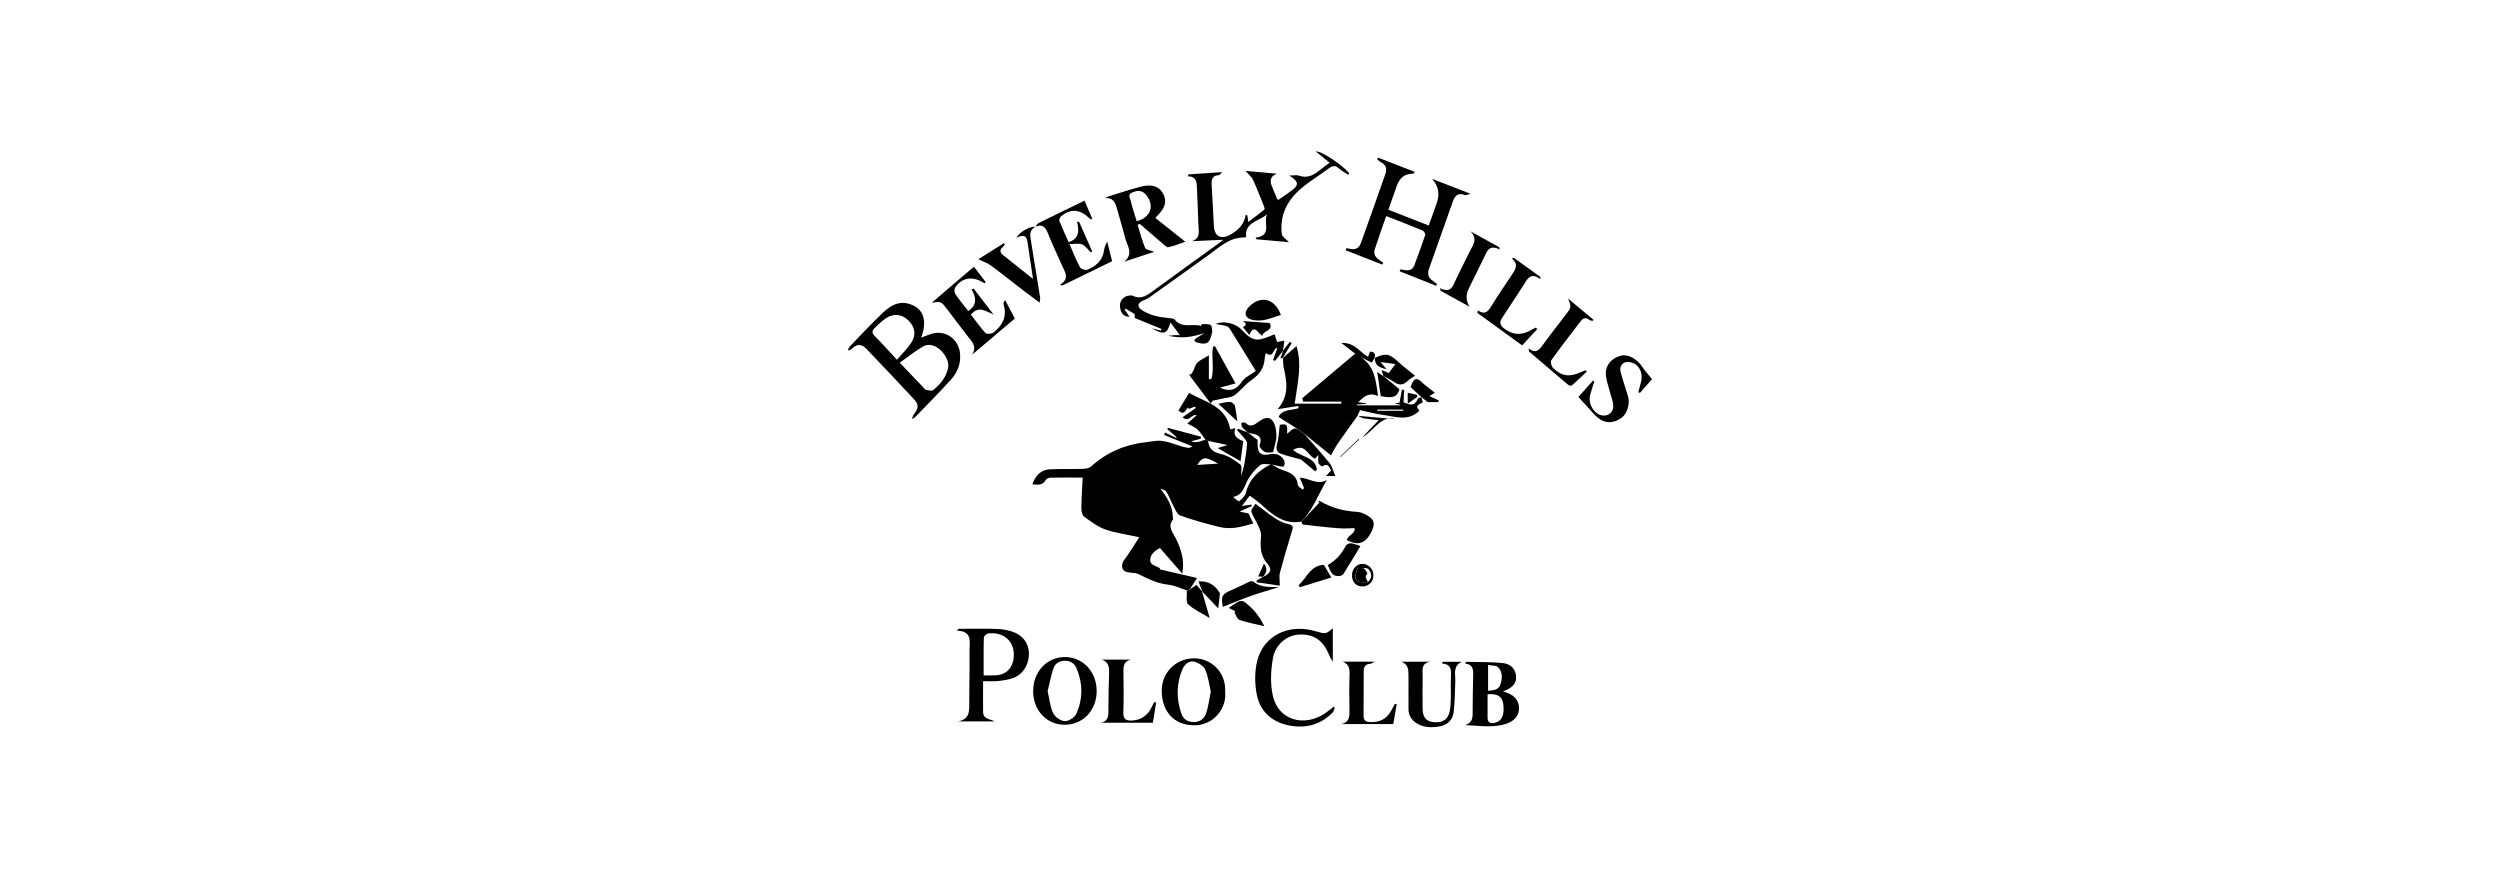 <?xml version="1.0" encoding="UTF-8"?><svg id="Capa_1" xmlns="http://www.w3.org/2000/svg" viewBox="0 0 330 116"><defs><style>.cls-1{fill:#000;stroke-width:0px;}</style></defs><path class="cls-1" d="M171.78,68.85c-2.23.42-3.75-.85-5.25-2.21-.5-.45-1.06-.83-1.56-1.21-.37.48-.67.88-1.04,1.36.44-.06.84-.12,1.25-.18.02.06.05.13.07.19-.47.21-.95.43-1.63.73.54.11.88.18,1.2.25.22.48.43.94.61,1.33-.82.2-1.59.46-2.38.55-.69.08-1.43.07-2.09-.1-1.75-.43-3.5-.91-5.19-1.52-.42-.15-.66-.88-.94-1.38-.31-.56-.51-1.18-.85-1.72-.15-.24-.51-.34-.82-.44.91,1.15,1.64,2.33,1.66,3.83,0,.09.04.22,0,.27-.74.96.01,1.69.39,2.47.66,1.4,1.21,2.82.84,4.64-1.05-1.21-1.98-2.28-2.93-3.37-.88.39-1.51,1.19-1.23,1.9.13.34.75.49,1.23.77.02-.06-.03.08-.05.14,1.6.37,3.18.74,4.94,1.15-.43.66-.69,1.07-.95,1.47-.12.06-.25.11-.37.17-.84-.27-1.67-.68-2.53-.77-1.41-.15-2.61-.75-3.84-1.37-.47-.24-1.09-.15-1.61-.3-.7-.21-.76-.98-.33-1.56.74-.99,1.37-2.06,2-3.03-1.55-.34-3.04-.53-4.44-1.01-1.02-.35-1.93-1.05-2.82-1.69-.26-.19-.39-.71-.38-1.07.01-1.33.1-2.65.17-4.1-1.4,0-2.8-.01-4.2.01-.22,0-.56.12-.65.28-.42.76-1.07.68-1.8.59.42-1.09,1.08-1.91,2.3-1.97,1.44-.07,2.89-.02,4.34-.06.39-.01.87-.08,1.13-.32,2.07-1.87,4.49-2.9,7.24-3.2.46-.05.91-.14,1.37-.18,1.46-.13,2.7.69,4.08.91.23.04.46,0,.66-.19-1.24-.5-2.48-.99-3.72-1.49.04-.11.09-.22.13-.33.49.24.98.48,1.47.72.02-.04.04-.07.05-.11-.41-.35-.82-.71-1.23-1.06.03-.05.06-.11.08-.16,1.45.39,2.9.77,4.36,1.16-.01.09-.02.19-.03.28-.41.11-.82.21-1.23.32q.49.33,1.85-.21c.12.05.24.11.36.16.09,1.09.69,1.52,1.76,1.76.91.21,1.77.8,2.52,1.39.24.19.04.93.1,1.48.14-.56.32-1.11.42-1.67.15-.87.29-1.75.34-2.63.01-.26-.27-.56-.47-.81-.27-.33-.58-.63-.87-.94.05-.06.1-.11.16-.17.44.17.87.33,1.31.5l-.03-.03c.39.31.79.62,1.29,1.01,0,.06,0,.27,0,.48-.03,1.27.45,1.66,1.68,1.39.8-.18,1.61.21,1.86.95.07.19.02.47-.08.65-.04.08-.36.02-.55,0-.39-.07-.77-.17-1.16-.26-.48.02-1.1-.14-1.4.1-.63.51-1.2,1.18-1.61,1.89-.52.89-.61,2.06-1.99,2.32.32.28.74.62.83.55.36-.29.77-.67.87-1.09.46-1.86,1.7-2.97,3.32-3.78.5.26.99.58,1.52.76,1.01.33,1.89.69,2.01,1.95.02.23.41.42.63.63.07-.06.14-.13.21-.19-.18-.43-.36-.87-.57-1.36,1.21-.02,2.29,1.06,3.58.28-1.02,1.69-1.69,3.56-2.99,5.09-.13.13-.26.26-.38.39ZM158.03,61.37c1-.06,1.77-.11,2.77-.17-1.72-.96-2.01-.96-2.77.17Z"/><path class="cls-1" d="M187.62,52.41c.07.23.13.46.2.69-.91.45-.93.51-.46,1.11-1.46,1.46-3.19.78-4.85.55-.99-.13-1.96-.4-2.99-.62-.09.2-.21.47-.33.74,0,0,.03-.02.03-.02-.87,1.21-1.76,2.41-2.6,3.64-.36.53-.65,1.11-.93,1.61-1.17-.94-2.35-1.89-3.53-2.85l-.73-.54c-.88-.55-1.75-1.1-2.66-1.68.51-1.08,1.72-.82,2.65-1.17l-.07-.28c-.85.13-1.7.27-2.71.42,1.56-1.77,1.23-3.62.81-5.49-.09-.42-.07-.86-.09-1.29l-.03.03c.59-.51,1.19-1.03,1.81-1.57.76,2.47.12,4.99-.24,7.59h6.16c0-.09,0-.18.01-.27h-5.05c-.04-.15-.09-.29-.13-.44,2.28-1.92,4.56-3.84,6.99-5.89-.46-.36-1.05-.81-1.83-1.41,1.75-.1,2.41,1.2,3.54,1.83.09-.26.16-.46.24-.68.57,0,.78.28.61.83,0,0,.03-.03.03-.03-.12.2-.24.4-.39.65-.52-.26-1.02-.52-1.52-.77,1.9,1.19,2.06,3.13,2.34,5.19-1.16-.55-1.85.02-2.62.81.4.05.7.08,1.01.12,0,.03,0,.07,0,.1-.4.02-.79.05-1.19.07,0,.04,0,.07,0,.11h5.72l.03-.08c-.18-.04-.37-.07-.74-.15.37-.07.57-.11.63-.12.11-.6.21-1.15.31-1.7.1,0,.2,0,.3,0-.02.52-.05,1.04-.08,1.66.66.23,1.43.69,1.88-.49.04-.11.31-.13.48-.19l-.03-.03ZM185.24,54.23c0-.05-.01-.11-.02-.16h-3.41c0,.05,0,.11.01.16h3.42Z"/><path class="cls-1" d="M159.02,43.95c-1.54.52-2.98.79-4.8.37.45-.04.63-.07.82-.08.18,0,.37,0,.7,0-.43-.58-.8-1.07-1.24-1.68-.46,1.57-.84,1.67-2.48.78.41.1.82.2,1.22.3l.08-.22c-1.15-.47-2.3-.94-3.52-1.44-.01-.13-.03-.37-.04-.53-.42-.25-.79-.48-1.15-.7-.06.03-.12.07-.17.1.22.33.45.65.66.97-.78-.02-1.21-.5-1.27-1.44-.04-.67.53-1.32,1.2-1.36.15,0,.34-.05.46,0,1.23.62,2.05-.14,2.95-.79,2.79-2.05,5.61-4.06,8.42-6.1.17-.12.33-.27.59-.48-1.45.07-2.79.13-4.13.19,1.21-.39.89-1.36.87-2.18-.05-1.67-.13-3.35-.2-5.02-.03-.73-.17-1.37-1.18-1.36.02-.09.05-.18.07-.26,1.4-.1,2.8-.19,4.45-.3-.28.27-.35.4-.43.4-.93.02-1,.66-.96,1.35.09,1.76.22,3.52.29,5.29.05,1.43.91,1.93,2.19,1.21,1.02-.57,1.82-1.35,2.02-2.63.07.04.14.07.22.11.03.25.07.5.11.85.75-.56,1.46-1.09,2.14-1.65.06-.05-.03-.35-.1-.51-.46-1.14-.9-2.3-1.42-3.42-.17-.37-.54-.65-.98-1.16,1.5.13,2.83.25,4.16.37q-1.16.4-.71,1.57c.22.57.45,1.14.69,1.71.02.05.09.08.19.18.66-.47,1.36-.91,2-1.43.73-.6.6-1.09-.56-1.79.57,0,.98-.1,1.31.02,1.25.44,2.11-.22,2.98-.93.31-.25.64-.48,1.04-.78-.62-.5-1.19-.97-1.82-1.48.67-.14,3.5,1.77,4.41,2.87-.04.07-.08.14-.12.21-.41-.27-.86-.5-1.22-.83-.49-.45-.87-.39-1.37-.01-1.21.91-2.53,1.69-3.67,2.67-1.83,1.56-2.83,3.56-2.51,6.03.04.31.51.57.94,1.03-1.51-.13-2.9-.26-4.28-.38-.05-.07-.1-.15-.14-.22,2.32-.26.94-2.1,1.55-3.11-1.03.96-2.99,1.02-2.79,2.98-.07.07-.09.11-.11.11-2.04-.08-3.39,1.27-4.87,2.33-2.62,1.87-5.22,3.76-7.84,5.62-.29.21-.66.29-.97.47-.18.11-.39.29-.42.47-.02.18.12.45.27.57,1.11.81,2.4,1.05,3.74,1.18.27.03.65.03.78.2.94,1.22,2.33.48,3.47.83.02,0,.1-.23.14-.23.39.01.84-.05,1.14.13.18.1.15.6.2.91,0,.05-.04.12-.05.18-.3,1.35-.68,1.57-2.04,1.18-.12-.03-.2-.18-.3-.28.11-.11.21-.23.34-.31.35-.23.7-.44,1.06-.66Z"/><path class="cls-1" d="M188.59,29.77c.39-1.07.72-2,1.05-2.92q.66-1.82-.6-3.24c1.6.62,3.21,1.24,5.07,1.97-.43.11-.61.22-.73.17-.84-.35-1.32.04-1.58.78-1.07,2.99-2.13,5.98-3.18,8.97-.23.65-.07,1.21.55,1.6.18.12.35.26.52.4-.04.07-.08.15-.13.22l-4.8-1.91c.03-.09.06-.18.09-.26.22.04.43.08.65.11.54.07.98-.06,1.19-.64.49-1.33.99-2.65,1.44-3.99.05-.15-.15-.52-.32-.59-1.56-.65-3.14-1.26-4.83-1.92-.52,1.5-1.05,2.94-1.51,4.39-.3.94.5,1.33,1.12,1.78-.05.08-.1.15-.15.23-1.61-.63-3.21-1.26-4.82-1.89l.09-.27c.16.03.32.05.47.08.7.15,1.21-.04,1.46-.77,1.08-3.05,2.19-6.09,3.24-9.14.2-.58.11-1.17-.56-1.49-.2-.09-.35-.27-.53-.42.04-.07.08-.14.12-.21,1.6.62,3.19,1.24,4.82,1.87-.1.16-.14.25-.17.25q-1.59-.04-2.16,1.54c-.37,1.04-.74,2.07-1.14,3.21,1.78.7,3.51,1.38,5.31,2.08Z"/><path class="cls-1" d="M111.93,46.14c.12-.18.22-.39.37-.54,1.4-1.45,2.77-2.93,4.23-4.31.9-.86,1.99-1.57,3.33-1.22,2,.52,2.61,2.15,1.73,4.5.52-.19.97-.39,1.45-.53,1.71-.49,3.41.66,3.66,2.43.2,1.42-.27,2.65-1.19,3.66-1.54,1.7-3.16,3.32-4.76,4.98-.06.06-.15.08-.37.2.1-.27.12-.43.2-.55.72-.95.75-1.33-.04-2.18-2.02-2.18-4.08-4.33-6.13-6.49-.6-.64-1.24-.78-1.92-.09-.12.12-.29.18-.43.27-.04-.04-.09-.08-.13-.12ZM118.77,47.88c1.15,1.2,2.13,2.23,3.1,3.25.11.11.2.29.33.32.32.06.78.2.97.05.94-.77,1.73-1.7,1.98-2.94.29-1.44-1.72-3.74-3.3-2.83-1.04.6-1.99,1.38-3.08,2.15ZM118.4,47.48c.67-.77,1.31-1.4,1.82-2.14.75-1.08.6-2.12-.29-3.02-.86-.86-1.97-1-3.03-.29-.53.36-.99.84-1.46,1.28-.35.33-.37.63,0,1.02.98.99,1.91,2.03,2.95,3.15Z"/><path class="cls-1" d="M169.36,46.29c-.2.25-.39.51-.59.76-.16.2-.32.4-.48.6-.08-.05-.16-.09-.24-.14.19-.54.39-1.07.58-1.61-.7.14-.45,1.44-1.55.71-.06.29-.13.49-.14.69-.07,1.3-.73,2.18-1.8,2.91-.8.54-1.39,1.4-2.19,1.96-.46.32-1.14.33-1.72.47-.39.09-.78.17-1.16.25-.09.12-.17.24-.26.37-.95-1.27-1.91-2.53-2.86-3.8.35.06.56-.43.82-1.16.24-.68,1.33-1.06,1.8-1.4v3.13c.1.01.21.02.31.03.46-1.38-.02-2.88.24-4.29.08-.03.17-.06.25-.08.89,1.61,1.78,3.23,2.72,4.92-.84.22-1.42.38-2.06.55,1.3.62,2.17.31,2.93-.82.38-.56,1.13-.87,1.81-1.37-1.05-1.71-2.19-3.58-3.35-5.43-.34-.54-.43-.53-1.94-.76.88-.49,2.54-.16,3.37.7.72.74,1.41,1.55,2.6,1.29.57-.13,1.12-.39,1.8-.64.07.23.18.58.32,1.01.23-.04.51-.09.97-.18-.07.51-.13.94-.19,1.37,0,0,.03-.04.03-.04Z"/><path class="cls-1" d="M126.56,83c1.69,0,3.38-.03,5.06.02.67.02,1.35.15,1.99.35,1.37.45,2.16,1.5,2.21,2.79.06,1.42-.7,2.78-1.97,3.29-.64.26-1.36.36-2.06.44-.64.07-1.3.02-2.02.02,0,1.39-.02,2.73,0,4.08.02.97.91.89,1.52,1.23h-4.83c1.73-.3,1.46-1.63,1.48-2.8.03-2.2.05-4.4.04-6.61,0-1.14.38-2.51-1.68-2.56.08-.08.17-.16.25-.24ZM129.84,89.15c.53,0,1.03,0,1.52,0,1.3-.03,2.19-.8,2.41-2.08.37-2.18-1.11-3.73-3.33-3.45-.22.03-.57.34-.57.53-.05,1.63-.03,3.26-.03,5.01Z"/><path class="cls-1" d="M150.17,29.7c.32,1.02.58,2.06.99,3.04.1.24.67.29,1.2.5-1.38.45-2.67.88-3.96,1.3,1.3-1.04.37-2.13.11-3.16-.31-1.25-.7-2.49-1.04-3.74-.22-.81-.46-1.57-1.61-1.49.16-.08.32-.18.49-.23,1.41-.44,2.81-.91,4.24-1.28,1.45-.38,2.44-.03,2.93.9.55,1.04.32,1.88-.82,3.01-.04.04-.08.09-.19.22,1.29,1.03,2.58,2.05,3.95,3.14-.7.24-1.45.54-2.23.72-.2.05-.52-.27-.74-.46-1.02-.87-2.03-1.75-3.05-2.63-.09.05-.18.1-.27.15ZM150.05,29.2c1.9-.48,2.43-2.16,1.14-3.58-.48-.53-1.07-.48-1.7-.23-.72.29-.3.79-.22,1.17.21.89.51,1.76.77,2.63Z"/><path class="cls-1" d="M176.19,93.38c-.09.22-.11.5-.27.66-1.54,1.59-3.47,2.12-5.6,1.75-2.3-.4-3.96-1.78-4.42-4.07-.29-1.46-.3-3.12.07-4.55.87-3.33,4.19-4.88,7.68-3.85,1.33.39,1.35.39,2.28-.39v4.4c-.18-.29-.32-.47-.4-.67-.82-2.1-2.01-2.97-4-2.9-1.61.06-3.19,1.26-3.51,3.16-.28,1.6-.36,3.36,0,4.93.73,3.24,4.1,4.13,6.83,2.35.41-.27.77-.59,1.16-.89.06.03.13.06.19.08Z"/><path class="cls-1" d="M198.41,91.27c1.05.32,1.83.75,2.05,1.74.25,1.12-.34,2.08-1.55,2.5-1.79.62-3.63.28-5.52.2,1.09-.32,1-1.14,1-1.94,0-1.55.04-3.1.07-4.65.02-.76-.06-1.44-1.02-1.51.03-.14.04-.25.05-.25,1.64.04,3.28,0,4.91.17.8.08,1.53.57,1.69,1.5.22,1.22-.54,1.8-1.69,2.24ZM196.36,91.64c0,1.03-.01,2.07,0,3.12.01.62.4.77.94.65.95-.21,1.32-1.04,1.13-2.49-.13-.98-.76-1.39-2.07-1.28ZM196.43,91.19c.68-.11,1.37-.05,1.63-.86.26-.81.3-1.64-.31-2.26-.26-.26-.85-.2-1.32-.29v3.41Z"/><path class="cls-1" d="M136.38,91.19c0-2.53,1.83-4.48,4.2-4.46,2.39.02,4.18,1.94,4.18,4.49,0,2.54-1.8,4.44-4.22,4.45-2.39,0-4.17-1.91-4.17-4.48ZM138.29,91.25c.24,1.02.32,2.04.73,2.89.24.51,1,1.03,1.55,1.05.5.02,1.3-.5,1.51-.98.87-1.96.87-4.01.02-6-.27-.63-.79-1-1.54-.99-.74.01-1.29.37-1.51,1.02-.33.98-.52,2.01-.77,3.01Z"/><path class="cls-1" d="M159.48,58.21c-.12-.05-.24-.11-.36-.16-.35-.46-.64-.99-1.06-1.37-.38-.35-.91-.53-1.33-.77.43-.39.83-.75,1.24-1.11-.75-.18-1.01,1.04-1.87.28.63-.44,1.19-.83,1.75-1.23-.04-.06-.09-.12-.13-.18-.26.1-.52.21-.78.31-.04-.06-.08-.13-.12-.19-.34.34-.53,1.12-1.26.39.45-.74.89-1.47,1.4-2.32,2.07,1.22,4.89,1.68,5.43,4.81.17-.04.37-.09.69-.17-.41,1.11.31,1.43,1.03,1.74-.12.85-.23,1.66-.36,2.64-1.02-.59-1.93-1.11-3.03-1.74.56-.17.88-.26,1.31-.39-.92-.2-1.73-.37-2.54-.55Z"/><path class="cls-1" d="M161.72,91.32c.23,2.11-1.47,4.47-4.17,4.42-2.63-.05-4.1-1.83-4.2-4.35-.11-2.51,1.79-4.44,4.18-4.49,2.27-.05,4.33,1.77,4.19,4.41ZM159.82,91.26c-.22-.92-.33-1.96-.73-2.86-.22-.49-.9-.93-1.45-1.06-.7-.16-1.29.35-1.57,1.03-.8,1.9-.8,3.84-.15,5.77.26.76.8,1.18,1.68,1.17.9-.01,1.41-.52,1.64-1.25.28-.87.38-1.79.59-2.81Z"/><path class="cls-1" d="M131.13,41.51c-1.01-.42-1.92-1.21-2.97.02.63.81,1.22,1.68,1.93,2.43.16.17.84.11,1.08-.09,1.13-.91,1.77-2.05,1.33-3.57-.03-.12-.03-.25-.02-.37,0-.05.06-.1.2-.32.45.87.86,1.66,1.27,2.44-1.91,1.62-3.78,3.2-5.64,4.78.72-1.12-.06-1.79-.65-2.54-.91-1.17-1.79-2.37-2.69-3.54-.76-.98-.77-.97-1.98-.79.91-.78,1.83-1.56,2.74-2.34.92-.78,1.84-1.56,2.83-2.41.53.69,1.04,1.36,1.55,2.02-.04.05-.09.1-.13.16-.11-.05-.23-.1-.34-.17-1.32-.79-2.68-.55-3.55.71-.14.21-.13.68.02.9.52.77,1.12,1.47,1.7,2.22,1.2-.78,1.06-1.77.43-2.86.1-.03.19-.05.29-.08.87,1.13,1.73,2.25,2.6,3.38Z"/><path class="cls-1" d="M136.65,29.97c.14-.18.25-.43.44-.52,1.99-.99,3.98-1.95,6.06-2.96.35.82.69,1.6,1.03,2.38-.05.03-.09.06-.14.1-.11-.08-.24-.14-.34-.24-1.17-1.11-2.35-1.2-3.6-.22-.17.13-.33.5-.26.66.37.94.8,1.86,1.23,2.8,1.4-.49,1.4-1.52,1.1-2.68.09,0,.18-.01.27-.02.58,1.31,1.16,2.63,1.74,3.94-.06.03-.12.06-.19.09-.38-.36-.71-.85-1.17-1.04-.41-.18-.96-.04-1.65-.04.53,1.2.9,2.18,1.4,3.08.12.22.72.4.97.3,1.13-.46,2-1.21,2.19-2.53.05-.38.17-.75.43-1.15.21.83.41,1.66.64,2.56-2.19,1.07-4.38,2.14-6.58,3.21-.1-.03-.19-.06-.29-.1,1.32-.82.64-1.68.27-2.52-.63-1.44-1.32-2.85-1.89-4.31-.34-.85-.78-1.22-1.66-.82h0Z"/><path class="cls-1" d="M166.71,76.16c1.02-.48,1.25-.97.58-1.75-.97-1.11-.95-2.34-.83-3.66.04-.43-.17-.91-.36-1.33-.28-.65-.72-1.23-.92-1.9-.08-.25.32-.64.54-1.03.93.7,1.71,1.35,2.56,1.9.53.35,1.13.66,1.74.78.67.14.71.35.52.94-.57,1.82-1.1,3.65-1.59,5.49-.12.45-.02.97-.02,1.71-1.05-.15-2.06-.3-3.07-.45.01-.08.03-.17.04-.25.28-.16.56-.32.84-.49l-.03.03Z"/><path class="cls-1" d="M218.07,50.05c-.43.49-1.02,1.15-1.6,1.81-.07-.03-.14-.06-.21-.09.12-.45.23-.89.35-1.34.22-.85.03-1.65-.57-2.22-.32-.3-.92-.49-1.35-.43-.6.09-.93.67-.78,1.28.28,1.1.67,2.17.99,3.26.29.96-.11,2.3-.88,2.85-.91.64-1.93.78-2.85.16-.67-.45-1.17-1.15-1.74-1.75-.33-.34-.65-.7-1.08-1.18.54-.6,1.22-1.38,1.91-2.15.06.04.12.07.19.11-.19.61-.41,1.22-.57,1.84-.24.92.34,2.11,1.16,2.5.97.46,1.97-.13,1.91-1.19-.03-.57-.28-1.13-.42-1.69-.2-.83-.54-1.66-.56-2.5-.03-1.18.83-2.08,1.99-2.37.95-.24,2.13.42,2.85,1.51.33.51.76.96,1.26,1.59Z"/><path class="cls-1" d="M171.78,68.85c.13-.13.26-.26.38-.39.67-.71,1.34-1.43,2.02-2.14-.05-.05-.11-.11-.16-.16.05-.02.13-.06.16-.05,1.54.93,3.21,1.36,4.99,1.46.47.02.95.27,1.38.51.94.54.95,1.18.47,2.13-.74,1.49-1.73,1.9-3.24,1.07.1-.61,1.23-.89,1-1.57-.61.02-1.01.06-1.41.05-.61-.02-1.22-.07-1.83-.13-1.19-.12-2.37-.24-3.55-.39-.08-.01-.14-.25-.21-.38Z"/><path class="cls-1" d="M195.08,40.98c.99.66,1.38.07,1.8-.61.86-1.39,1.78-2.74,2.69-4.1.46-.69.93-1.35.01-2.13.08-.04.15-.08.23-.12,1.17.84,2.34,1.68,3.51,2.53,0,.1,0,.2,0,.3-1.35-1.01-1.73.06-2.24.83-.93,1.42-1.85,2.85-2.79,4.26-.38.57-.32.98.24,1.41,1.07.82,2.15.96,3.35.33.28-.15.57-.29.86-.44.06.07.11.14.17.21-.65.7-1.3,1.4-1.99,2.14-2-1.45-3.95-2.87-5.9-4.28.02-.11.04-.22.05-.34Z"/><path class="cls-1" d="M201.78,46c.97.74,1.4.18,1.87-.47,1-1.38,2.05-2.71,3.08-4.06.7-.92.71-.97.24-2.07,1.12.93,2.24,1.86,3.36,2.8-.03.05-.05.1-.08.15-.15-.03-.34-.02-.44-.11-.48-.42-.87-.22-1.19.19-1.3,1.69-2.6,3.38-3.84,5.11-.14.2-.01.78.2,1,1.09,1.12,2.18,1.27,3.61.62.24-.11.49-.19.73-.29.04.06.09.13.13.19-.66.62-1.3,1.24-1.98,1.83-.08.07-.37,0-.48-.1-1.73-1.45-3.44-2.92-5.15-4.39-.03-.03-.02-.12-.06-.4Z"/><path class="cls-1" d="M190.47,87.36h2.49c-1.24.57-.82,1.67-.86,2.62-.06,1.32-.05,2.66-.21,3.97-.17,1.39-1.17,2.04-2.96,2.04-1.71,0-3.02-.99-3.01-2.37.02-1.49-.01-2.97,0-4.46,0-.76-.02-1.48-.95-1.81h3.9c-1.37.15-1.07,1.18-1.08,2-.02,1.43-.03,2.85,0,4.28.03,1.06.47,1.56,1.34,1.68,1.14.15,1.9-.22,2.18-1.22.17-.61.18-1.28.2-1.92.03-1.02-.04-2.05.02-3.07.06-.87-.14-1.46-1.2-1.52.04-.08.08-.16.11-.24Z"/><path class="cls-1" d="M136.65,29.96c-.74.37-.7,1-.59,1.68.42,2.55.83,5.1,1.24,7.65.02.14-.03.29-.07.66-.81-.61-1.52-1.12-2.21-1.65-1.42-1.09-2.82-2.22-4.27-3.28-.45-.33-1.01-.5-1.62-.79,1.07-.67,2.22-1.4,3.38-2.13l.13.14c-.09.13-.16.27-.27.37-.46.39-.37.74.05,1.07,1.28,1.02,2.55,2.04,3.94,3.14-.26-1.75-.5-3.35-.74-4.94-.15-1-.78-.8-1.47-.49.48-.82,1.92-1.6,2.51-1.43,0,0,0,0,0,0Z"/><path class="cls-1" d="M145.43,87.07h3.84c-1.08.27-.98,1.09-.97,1.87.01,1.71.05,3.42-.02,5.12-.03.87.36,1.08,1.1,1.05,1.19-.05,2.05-.61,2.59-1.67.13-.25.26-.51.38-.77.09.02.17.05.26.07-.14.88-.28,1.76-.43,2.66h-6.81c1.1-.3.93-1.17.94-1.95.02-1.52.03-3.04.09-4.56.03-.83-.06-1.53-.98-1.83Z"/><path class="cls-1" d="M184.37,92.96c-.16.89-.32,1.78-.46,2.62h-6.86c1.1-.24,1.09-1.03,1.08-1.87-.03-1.55-.04-3.1.01-4.65.02-.77-.05-1.4-.91-1.72h4.25c-.36.17-.5.29-.63.29-.67.02-.84.46-.84,1-.02,1.95,0,3.91-.02,5.86,0,.54.23.78.77.82,1.3.08,2.29-.37,2.9-1.55.15-.29.31-.58.47-.86.08.02.16.05.24.07Z"/><path class="cls-1" d="M194.07,30.52c1.28.7,2.55,1.4,3.83,2.11.02.1.04.21.06.31-1.39-.72-1.68.23-2.08,1.07-.65,1.36-1.33,2.7-1.99,4.05q-.64,1.3.1,2.43c-1.27-.7-2.55-1.4-3.82-2.1-.03-.12-.06-.23-.09-.35,1.53.75,1.72-.39,2.13-1.2.62-1.24,1.2-2.5,1.84-3.73.45-.86,1.03-1.67.03-2.59Z"/><path class="cls-1" d="M171.42,56.73l.73.54c1.12,1.27,2.27,2.52,3.34,3.84.35.43.48,1.05.77,1.72h-1.23c.27-.3.46-.51.67-.73-.25-.44-.38-1.07-1.14-.54-.06.04-.45-.23-.51-.42-.09-.28-.02-.6-.02-1.1-.24.28-.36.42-.44.51-.97-.33-1.23-2.13-2.91-1.16,1.07.96,2.9.89,3.15,2.57l-.22.26c-.61-.51-1.22-1.02-1.89-1.57-.77-.22-1.72-.42-2.62-.75-.54-.2-.72-.61-.53-1.27.23-.82.25-1.7.36-2.56.99-.13,1.03-.08.96,1.17.49-.28.84-1,1.53-.51Z"/><path class="cls-1" d="M164.75,57.13c-.27-.25-.56-.47-.79-.75-.11-.14-.07-.38-.11-.58.19,0,.46-.08.56.02.59.61,1.09.32,1.62-.08.59-.44,1.35-.89,1.9-.26.41.48.55,1.32.56,2,.01.72-.27,1.44-.44,2.21-.37,0-.8.12-1.09-.03-.32-.16-.78-.68-.7-.87.45-1.16-.24-1.41-1.1-1.58-.15-.03-.29-.07-.44-.11,0,0,.03.03.03.03Z"/><path class="cls-1" d="M182.61,49.66c-.07-.22-.14-.44-.25-.82.42.18.71.29.96.4.29-.39.56-.76.87-1.18-.66-.09-1.25-.17-1.96-.27.28.34.49.59.79.94-.95-.19-1.57-.52-1.54-1.5,0,0-.03.03-.03.03,1.43-.69,1.95-.59,3.07.46.64.6,1.35,1.13,2.26,1.88-.37.26-.71.43-.97.68-.54.52-1.07.64-1.72.19-.47-.32-1-.57-1.5-.84l.04.04Z"/><path class="cls-1" d="M168.78,77.51c-1.25.39-2.51.74-3.74,1.18-1.23.43-2.43.95-3.62,1.42-.27-1.46-.14-1.68,1.26-2.27.73-.31,1.44-.69,2.16-1.02.17-.08.47-.16.57-.08.99.86,2.17.71,3.38.76Z"/><path class="cls-1" d="M169.07,41.58c-.89.26-1.71.63-2.55.71-.64.06-1.56-.02-1.91-.43-.49-.58.07-1.25.63-1.7,1.5-1.18,3.14-.53,3.83,1.41Z"/><path class="cls-1" d="M175.27,74.58c1.07-.61,1.82-1.45,2.35-2.51.1-.19.46-.38.68-.36.44.05.86.24,1.28.37-.77,1.27-1.48,2.47-2.23,3.66-.27.43-1.18.4-1.51-.03-.11-.14-.2-.31-.29-.47-.11-.22-.19-.44-.29-.66Z"/><path class="cls-1" d="M163.05,80.67c-.26-.13-.52-.25-.86-.42.47-.32.85-.62,1.28-.83.2-.1.57-.12.74,0,1.17.83,2.04,1.92,2.68,3.24-1.16-.28-2.25-.48-3.29-.83-.29-.1-.44-.64-.66-.97.04-.06.08-.12.11-.18Z"/><path class="cls-1" d="M156.68,77.97c.12-.06.25-.11.37-.17.26-.18.52-.35.89-.6.24.28.5.59.76.9,0,0-.03-.03-.03-.03.32,1.09.63,2.19,1.01,3.51-1.15-.7-2.13-1.13-2.85-1.82-.33-.31-.13-1.17-.17-1.78Z"/><path class="cls-1" d="M171.42,77.25c1.06-.95,1.53-2.6,3.33-2.69.33.56.62,1.04.99,1.67-1.41.43-2.79.85-4.17,1.28-.05-.09-.09-.17-.14-.26Z"/><path class="cls-1" d="M182.57,49.62c.7.57,1.4,1.14,2.15,1.75-.26,1.01-.82,1.26-2.46.92-.15-1-.3-2.02-.47-3.19.34.24.58.4.81.55,0,0-.04-.04-.04-.04Z"/><path class="cls-1" d="M187.65,52.44c-.46-.43-.93-.85-1.46-1.34.03-.08.1-.27.18-.46.29-.65.64-.82,1.23-.26.53.51,1.14.93,1.8,1.46-.31.19-.52.32-.71.44.43.2.83.39,1.23.58-.02.07-.05.14-.07.22h-1.4c-.31-.25-.57-.46-.83-.67,0,0,.03.03.03.03Z"/><path class="cls-1" d="M158.71,78.1c-.17-.45-.34-.9-.51-1.35,1.36-.1,2.26.54,2.83,1.58-.07.61-.14,1.2-.22,1.98-.73-.77-1.43-1.5-2.13-2.24,0,0,.03.03.03.03Z"/><path class="cls-1" d="M167.6,42.63c.53,1.07-.83.95-.98,1.69-.59-.28-1.03-1.69-1.71-.1-.32-.39-.56-.7-.84-1.04.33-.17.64-.44-.03-.8,1.25.09,2.36.17,3.55.26Z"/><path class="cls-1" d="M163.33,55.62c-.86-.8-1.64-1.52-2.51-2.32.6-.11,1.06-.26,1.53-.25.22,0,.58.27.64.48.17.67.23,1.36.34,2.09Z"/><path class="cls-1" d="M179.84,74.43c.78,0,1.43.65,1.45,1.48.02.83-.59,1.48-1.41,1.5-.85.02-1.41-.56-1.42-1.44,0-.86.59-1.53,1.37-1.54ZM179.24,74.97c-.7,1.52-.35,2.02,1.32,1.87.59-.53.53-1.23.1-1.69-.25-.27-.93-.13-1.42-.18Z"/><path class="cls-1" d="M179.19,54.89c1.82.16,3.64.32,5.05.44-1.9-.6-2.83,1.49-4.42,2.4.68-.72,1.36-1.43,2.16-2.26-.75-.09-1.38-.14-1.99-.25-.27-.05-.52-.23-.78-.35,0,0-.03.03-.03.03Z"/><path class="cls-1" d="M187.11,52.37c-.37.26-.74.52-1.29.91v-1.43c.42.09.82.18,1.21.26.03.09.06.17.08.26Z"/><path class="cls-1" d="M166.74,76.13c-.21-.01-.41-.03-.65-.04.26-.58.5-1.13.75-1.7.56.67.31,1.23-.13,1.78,0,0,.03-.03.03-.03Z"/><path class="cls-1" d="M179.33,57.94c-.81.78-1.61,1.56-2.42,2.34.02.01.04.03.06.04.81-.77,1.62-1.54,2.43-2.31-.03-.02-.05-.04-.08-.07Z"/><path class="cls-1" d="M169.34,47.24c-.1.02-.2.04-.32.06.12-.35.23-.68.34-1.01,0,0-.03.04-.03.04.31-.4.62-.81.93-1.21.08.06.16.11.24.17-.39.66-.79,1.32-1.19,1.98,0,0,.03-.03.03-.03Z"/><path class="cls-1" d="M180.57,76.84c-1.67.15-2.02-.34-1.32-1.87.27.02.6-.06.79.07.22.15.49.66.45.7-.46.42-.04.74.07,1.1Z"/></svg>